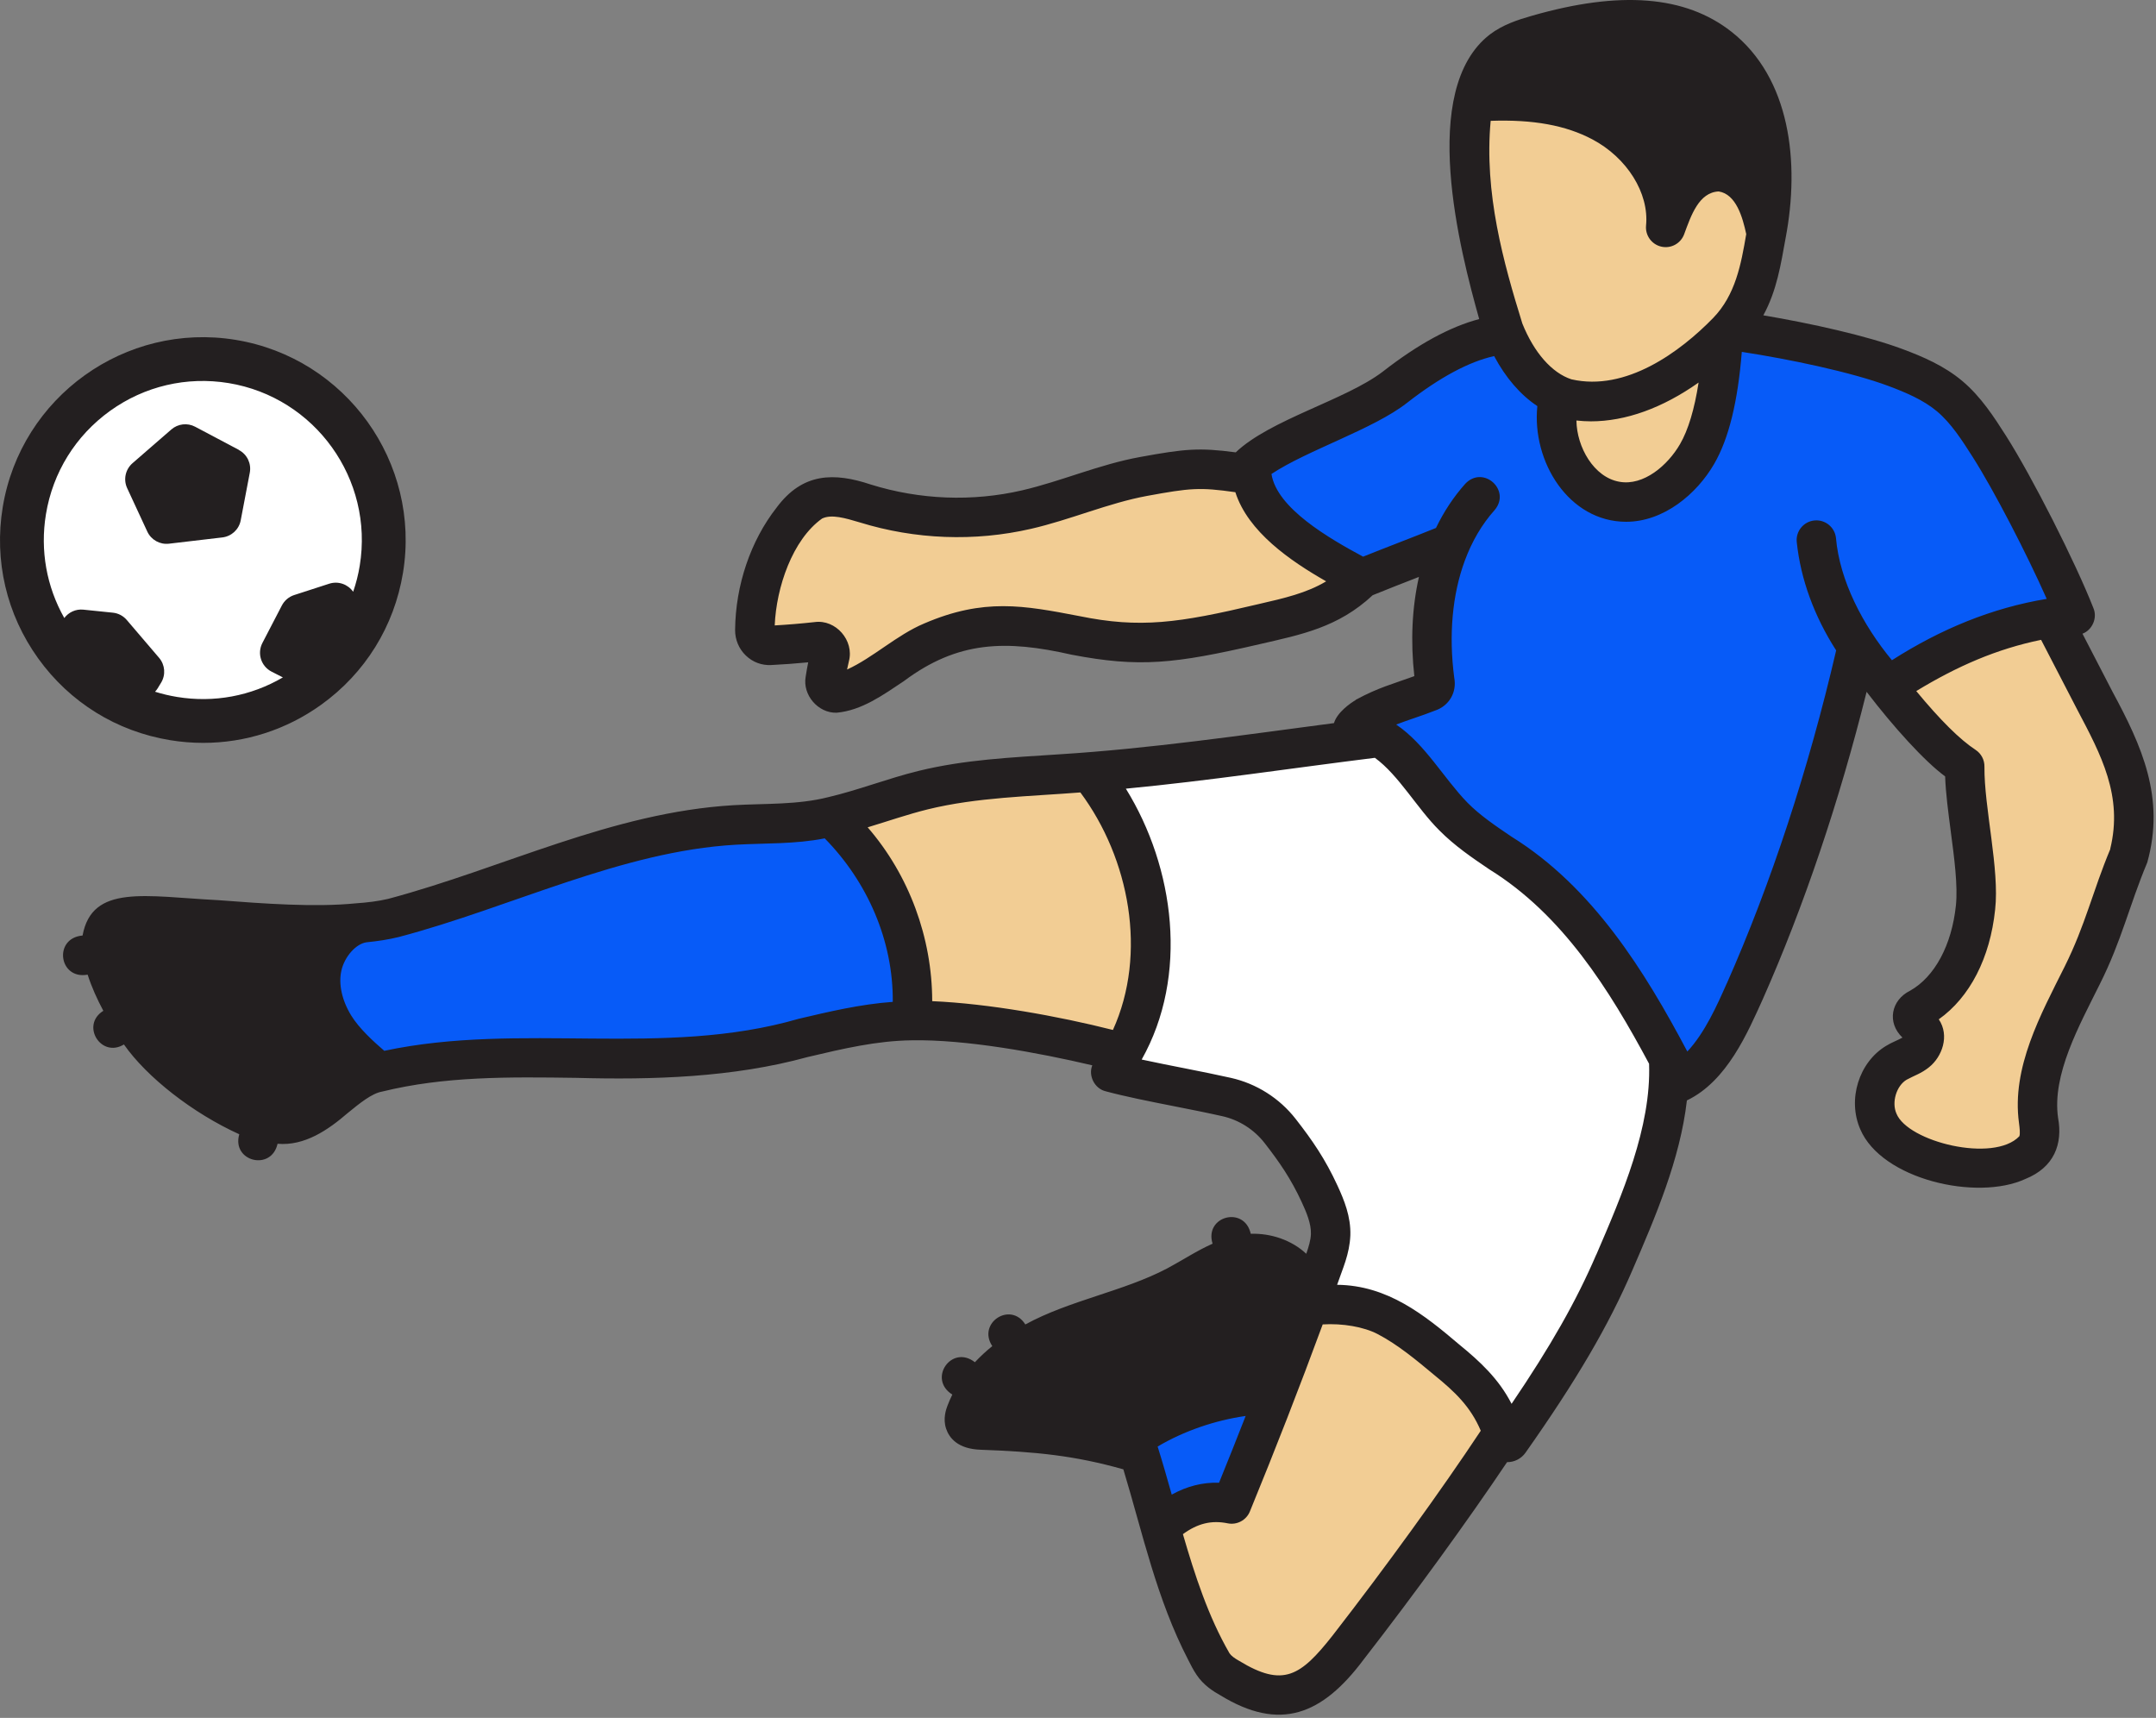 <?xml version="1.0" encoding="UTF-8" standalone="no"?>
<!DOCTYPE svg PUBLIC "-//W3C//DTD SVG 1.1//EN" "http://www.w3.org/Graphics/SVG/1.1/DTD/svg11.dtd">
<svg width="100%" height="100%" viewBox="0 0 492 392" version="1.1" xmlns="http://www.w3.org/2000/svg" xmlns:xlink="http://www.w3.org/1999/xlink" xml:space="preserve" xmlns:serif="http://www.serif.com/" style="fill-rule:evenodd;clip-rule:evenodd;stroke-linejoin:round;stroke-miterlimit:2;">
    <rect x="0" y="0" width="492" height="392" fill="#808080" stroke="none"/>
    <g transform="matrix(1,0,0,1,-12.089,-67.686)">
        <g id="uuid-0936aa8e-e8f3-4642-a502-aa2af1e9824f">
            <path d="M490.19,227.65C487.49,222.49 483.15,214.03 480.46,208.87L480.43,208.69C482.16,208.43 483.89,208.24 485.63,208.13C481.62,197.91 471.98,178.86 466.09,169.59C463.45,165.45 460.75,161.23 456.98,158.07C444.73,148.67 421.89,145.53 406.81,143.03L406.69,142.92C412.66,136.62 414.07,127.82 415.4,119.56C421.46,81.7 399.38,64.24 362.93,75.62C360.07,76.44 357.17,77.36 354.8,79.15C340.55,90.15 350.28,129.22 355.64,143.93L355.44,144.01C345.86,144.88 336.31,151.45 330.38,156.08C322.71,162.05 305.87,167.22 298.21,173.2C297.79,173.53 297.33,173.91 297.22,174.44C297.12,174.98 297.65,175.44 297.71,175.99C286.29,174.28 284.45,174.33 273.07,176.41C264.01,178.07 255.34,181.9 246.34,183.98C234.56,186.69 222.24,186.32 210.59,182.89C203.38,180.54 197.8,179.46 192.87,186.3C187.49,193.14 184.43,202.29 184.35,211.5C184.33,213.45 185.92,215.06 187.87,214.97C191.41,214.79 194.94,214.51 198.46,214.12C200.37,213.9 201.86,215.67 201.42,217.53C201.01,219.27 200.67,221.03 200.41,222.81C200.14,224.61 201.76,226.17 203.54,225.78C211.01,224.18 217.4,217.27 224.76,214.1C236.89,208.87 244.71,210.24 257.49,212.69C272.25,215.51 279.77,214.66 298.49,210.34C308.07,208.12 315.69,206.7 322.89,199.68C328.29,197.42 337.63,193.93 343.03,191.68L343.09,191.71C338.91,201.34 338.13,212.41 339.49,222.88C339.57,223.5 339.65,224.18 339.32,224.71C339.01,225.2 338.44,225.44 337.9,225.65C332.57,227.75 328.97,228.44 323.58,231.38C323.13,231.55 320.78,233.58 320.78,234.07C322.54,234.46 325.34,234.93 326.8,235.88L326.76,235.95C302.91,238.9 277.96,242.87 253.98,244.34C243.5,245.04 232.93,245.49 222.73,248.01C215.8,249.72 209.11,252.37 202.18,253.99C194.85,255.85 187.24,255.54 179.75,255.94C152.81,257.51 127.96,270.24 101.87,277.16C99.3,277.79 96.58,278.12 93.81,278.31C73.6,280.35 44.51,274.4 37.98,277.82C31.65,281.15 37.94,294.11 42.89,301.76C47.84,309.42 55.35,315.07 63.19,319.7C68.44,322.79 74.7,325.57 80.45,323.56C86.64,321.4 92.11,313.42 98.58,312.36C125.71,305.72 154.64,312.06 182.17,307.37C194.86,305.21 207.22,300.75 220.17,300.6C236.31,300.62 252.88,303.97 268.16,307.92L268.29,307.99C267.45,309.42 266.53,310.92 265.57,312.39C272.82,314.34 283.07,316.03 292,318.03C296.85,319.11 301.17,321.85 304.23,325.77C307.67,330.19 310.55,334.28 313.24,340.14C314.6,343.08 315.86,346.2 315.76,349.44C315.32,354.65 312.74,359.48 311.16,364.42L311.11,364.4C309.26,355.15 300.74,352.84 295.36,354.02C289.98,355.2 285.39,358.58 280.52,361.16C264.32,369.59 240.08,370.87 232.53,390.11C232.27,390.81 232.04,391.6 232.28,392.31C232.74,393.73 234.59,394.01 236.09,394.06C249.55,394.55 259.1,395.48 272,399.37L272.04,399.37C273.77,404.86 275.29,410.49 276.87,416.07C280.02,427.06 283.27,437.81 288.94,447.46C289.88,448.85 291.28,449.82 292.73,450.63C296.39,452.65 300.28,454.74 304.46,454.55C310.92,454.27 315.78,448.77 319.74,443.66C331.07,429.07 344.66,410.53 354.8,395.1L355.1,395.02C355.23,395.48 355.33,395.93 355.41,396.36C355.51,396.92 356.23,397.08 356.56,396.62C365.45,384.03 374.17,370.41 380.26,356.32C386.57,341.71 393.74,325.33 392.9,309.43L392.99,309.38C394,311.07 394.71,312.99 395.9,314.5C412.13,305.52 431.32,235.68 435.84,215.61L436.08,215.45C442.68,224.41 451.98,236.84 460.48,242.57C460.29,251.65 463.88,265.77 462.94,274.8C461.99,283.96 458,293.37 450.21,297.73C449.54,298.11 448.78,298.55 448.6,299.32C448.25,300.8 450.15,301.66 450.91,302.96C451.81,304.51 450.88,306.61 449.5,307.73C448.12,308.84 446.38,309.33 444.87,310.24C440.59,312.79 438.71,318.94 440.76,323.62C442.65,327.89 447.01,330.31 451.25,331.88C458.09,334.41 465.81,335.47 472.54,332.63C477.32,330.71 478.11,327.53 477.23,322.76C475.95,311.76 482.38,300.11 487.29,290.28C492.19,280.46 493.74,272.95 497.98,262.8C501.34,249.43 496.35,239.14 490.2,227.65L490.19,227.65Z" style="fill:rgb(242,205,148);fill-rule:nonzero;"/>
        </g>
        <g id="uuid-128ac7b6-99ef-47bd-98c8-54592585c27e">
            <path d="M360.12,266.27C354.65,262.17 348.55,258.86 343.75,254C337.94,248.12 333.64,239.77 326.8,235.88L326.76,235.95C305.32,238.58 282.5,242.18 260.97,243.83L260.99,244.19C276.1,262.9 280.22,292.07 265.56,312.39C272.81,314.34 283.06,316.03 291.99,318.03C296.84,319.11 301.16,321.85 304.22,325.77C307.66,330.19 310.54,334.28 313.23,340.14C314.59,343.08 315.85,346.2 315.75,349.44C315.67,351.8 314.87,354.07 314.08,356.31C312.97,359.43 311.84,362.55 310.7,365.66L310.82,365.71C324.56,363.63 332.43,369.63 342.29,378.01C348.27,382.8 353.64,388.42 355.4,396.36C355.5,396.92 356.22,397.08 356.55,396.62C365.44,384.03 374.16,370.41 380.25,356.32C386.56,341.71 393.73,325.33 392.89,309.43L392.98,309.38C384.26,293.26 374.7,277.2 360.12,266.27Z" style="fill:white;fill-rule:nonzero;"/>
            <g>
                <path d="M456.98,158.07C444.75,148.67 421.87,145.52 406.81,143.03L406.69,142.92C406.19,143.51 405.67,144.06 405.11,144.6L405.29,144.77C404.74,153.7 403.33,164.43 399.37,171.28C386.64,192.35 364.06,180.12 367.69,158.11L367.76,157.94C362.39,155.51 358.24,150.05 355.64,143.93L355.44,144.01C345.86,144.88 336.31,151.45 330.38,156.08C322.71,162.05 305.87,167.22 298.21,173.2C297.79,173.53 297.33,173.91 297.22,174.44C298.68,186.78 312.81,194.34 322.89,199.68C328.29,197.42 337.63,193.93 343.03,191.68L343.09,191.71C338.91,201.34 338.13,212.41 339.49,222.88C339.57,223.5 339.65,224.18 339.32,224.71C339.01,225.2 338.44,225.44 337.9,225.65C332.57,227.75 328.97,228.44 323.58,231.38C323.13,231.55 320.78,233.58 320.78,234.07C331.77,235.28 336.4,246.65 343.75,254C348.55,258.86 354.65,262.17 360.12,266.27C376.39,278.29 386.07,296.99 395.89,314.5C412.12,305.52 431.31,235.68 435.83,215.61L436.07,215.45C438.33,218.65 440.52,221.41 443.23,224.91C444.9,223.12 446.34,221.94 447.85,221.06C459.33,214.22 472.19,209.02 485.63,208.13C481.62,197.91 471.98,178.86 466.09,169.59C463.45,165.45 460.75,161.23 456.98,158.07Z" style="fill:rgb(7,91,248);fill-rule:nonzero;"/>
                <path d="M271.86,398.8C273.65,404.49 275.23,410.3 276.86,416.07L277.05,416.02C281.72,411.82 286.78,409.59 293.15,410.88C296.57,402.57 299.87,394.23 303.11,385.86L303.01,385.82C293.18,385.8 282.12,388.94 273.53,394.16C271.97,395.11 271.3,397.03 271.85,398.77L271.85,398.8L271.86,398.8Z" style="fill:rgb(7,91,248);fill-rule:nonzero;"/>
                <path d="M182.16,307.37C194.85,305.21 207.21,300.75 220.16,300.6C221.73,283.33 214.31,266.5 202.27,254.37L202.18,253.99L202.17,253.99C194.84,255.85 187.23,255.54 179.74,255.94C152.8,257.51 127.95,270.24 101.86,277.16C99.63,277.66 97.66,278.03 95.19,278.19L95.19,278.23C90.48,278.84 86.62,283.57 85.59,288.21C84.56,292.85 85.93,297.77 88.43,301.82C90.87,305.77 95.01,309.36 98.57,312.36C125.7,305.72 154.63,312.06 182.16,307.37Z" style="fill:rgb(7,91,248);fill-rule:nonzero;"/>
            </g>
            <path d="M404.39,78.45C393.06,69.57 376.78,71.64 362.93,75.62C360.07,76.44 357.17,77.36 354.8,79.15C351.11,81.92 349.28,86.31 348.37,90.94L348.47,90.96C358.4,90.24 368.79,90.86 377.58,95.52C386.38,100.18 393.17,109.67 392.2,119.58C394.04,113.87 397.7,106.58 404.62,106.89C411.43,107.56 414.06,115.12 415.17,120.95C417.88,106.28 416.88,88.38 404.39,78.45Z" style="fill:rgb(35,31,32);fill-rule:nonzero;"/>
            <path d="M272.03,399.36C271.98,399.17 271.92,398.99 271.86,398.8L271.86,398.77C271.31,397.03 271.98,395.11 273.54,394.16C282.13,388.94 293.19,385.8 303.02,385.82L303.12,385.86C305.72,379.15 308.24,372.41 310.7,365.66C310.85,365.25 311.01,364.83 311.15,364.42L311.1,364.4C309.25,355.15 300.73,352.84 295.35,354.02C289.97,355.2 285.38,358.58 280.51,361.16C264.31,369.59 240.07,370.87 232.52,390.11C232.26,390.81 232.03,391.6 232.27,392.31C232.73,393.73 234.58,394.01 236.08,394.06C249.54,394.55 259.09,395.48 271.99,399.37L272.03,399.37L272.03,399.36Z" style="fill:rgb(35,31,32);fill-rule:nonzero;"/>
            <path d="M63.18,319.7C68.43,322.79 74.69,325.57 80.44,323.56C86.63,321.4 92.1,313.42 98.57,312.36C95.01,309.36 90.87,305.77 88.43,301.82C85.93,297.77 84.56,292.85 85.59,288.21C86.62,283.57 90.48,278.84 95.19,278.23L95.19,278.19C75.22,280.57 44.58,274.36 37.97,277.82C31.64,281.15 37.93,294.11 42.88,301.76C47.83,309.42 55.34,315.07 63.18,319.7Z" style="fill:rgb(35,31,32);fill-rule:nonzero;"/>
        </g>
        <g id="uuid-e4c8d445-9775-4d44-b7eb-e359341abd92">
            <path d="M494.18,225.56C492.28,221.92 489.47,216.46 487.31,212.29C489.55,211.45 490.75,208.7 489.82,206.48C485.72,196 475.84,176.53 469.88,167.16C467.21,162.98 464.19,158.23 459.87,154.61C455.74,151.15 450.89,149.07 446.27,147.35C438.11,144.3 425.27,141.46 414.48,139.64C417.59,133.95 418.5,127.86 419.55,122.1C422.88,104.67 420.62,85.45 407.17,74.9C396.68,66.68 381.8,65.5 361.69,71.28C358.47,72.2 355.07,73.29 352.09,75.54C335.69,88.19 345.28,124.94 349.64,140.49C342.93,142.27 335.67,146.23 327.61,152.51C319.19,158.94 301.93,163.42 294.08,170.91C285.74,169.8 282.52,170.09 272.25,171.97C262.98,173.65 254.28,177.5 245.32,179.58C233.98,182.2 222.03,181.73 210.87,178.27C202.43,175.44 195.24,175.52 189.32,183.5C183.39,191.05 179.93,201.23 179.84,211.44C179.82,213.63 180.71,215.76 182.29,217.27C183.86,218.78 185.9,219.55 188.08,219.44C190.88,219.3 193.71,219.09 196.52,218.82C196.3,219.92 196.11,221.02 195.94,222.12C195.21,226.28 198.78,230.43 202.99,230.32C208.77,229.81 213.69,226.21 218.35,223.11C230.68,213.89 241.64,213.67 256.64,217.08C272.08,220.04 280.07,219.18 299.49,214.69C309.02,212.49 317.44,210.88 325.34,203.5C328.24,202.31 332.36,200.71 335.89,199.33C334.31,206.33 333.95,214.02 334.84,221.97C330.04,223.73 326.63,224.56 321.42,227.4L321.44,227.44C320.23,228.14 317.22,230.26 316.5,232.69C295.6,235.44 274.44,238.53 253.68,239.82C243.06,240.53 232.3,240.99 221.65,243.61C214.69,245.32 207.96,247.98 201.13,249.58C194.06,251.37 186.82,251 179.48,251.42C151.64,253.08 127.05,265.76 100.7,272.79C98.38,273.34 95.87,273.64 93.35,273.81C83.88,274.76 72.18,273.87 61.85,273.09C45.27,272.24 33.1,269.38 30.93,281.16C24.2,281.74 25.5,291.31 32.09,290.09C33,292.94 34.3,295.78 35.67,298.34C30.43,301.6 35.14,309.21 40.37,306.02C45.63,313.53 56.09,321.7 66.69,326.51C64.9,332.71 74,335.02 75.43,328.68C81.57,329.22 86.94,325.55 91.42,321.68C94.14,319.46 96.95,317.16 99.3,316.77C113.54,313.26 128.12,313.42 143.6,313.64C161,314.11 179.34,313.58 196.39,308.89C204.54,306.97 212.07,305.18 220.16,305.07C232.44,304.84 248.99,307.87 261.35,310.78C260.39,313.16 261.88,316.09 264.39,316.7C268.89,317.91 274.31,318.99 280.05,320.12C283.71,320.84 287.49,321.59 291,322.38C294.82,323.23 298.25,325.41 300.66,328.5C304.08,332.89 306.69,336.68 309.14,341.99C310.2,344.28 311.32,346.91 311.24,349.26C311.2,350.66 310.73,352.18 310.18,353.78C306.82,350.64 302.1,349.07 297.51,349.22C296.07,342.76 286.86,345.17 288.8,351.48C285.16,353.1 281.84,355.31 278.41,357.14C268.41,362.39 256.17,364.39 246.07,369.91C242.7,364.55 235.03,369.58 238.53,374.85C237.08,376.02 235.76,377.25 234.56,378.53C229.27,374.37 223.71,382.34 229.41,385.91C228.99,386.76 228.61,387.63 228.28,388.51C227.99,389.3 227.23,391.38 227.98,393.66C228.68,395.77 230.62,398.33 235.9,398.5C248.49,398.96 257.25,399.81 268.44,402.97C272.89,417.68 276,432.5 283.26,446.49C283.81,447.58 284.37,448.71 285.19,449.92C286.76,452.25 288.99,453.65 290.54,454.51C304.16,462.87 313.8,459.05 323.28,446.36C334.99,431.28 346.97,414.77 356,401.33C357.65,401.35 359.24,400.55 360.22,399.16C371.81,382.71 379.18,370.16 384.62,357.48C389.78,345.52 395.5,332.27 397.04,318.79C406.25,314.38 410.95,303.18 414.35,295.7C423.71,274.59 431.84,250.5 438.05,225.55C444.19,233.59 451.29,241.42 455.97,244.85C456.1,248.66 456.67,252.92 457.25,257.38C458.06,263.49 458.89,269.81 458.43,274.28C457.49,283.34 453.58,290.61 447.96,293.76C443.65,295.89 442.62,301.01 446.23,304.45C445.08,305.1 443.77,305.55 442.53,306.32C436.28,310.05 433.63,318.6 436.61,325.38C441.48,336.81 463.2,341.81 474.26,336.72C480.87,334.06 482.84,328.72 481.74,322.75C480.34,312.89 486.52,301.81 491.28,292.23C496.32,282.15 497.91,274.51 502.1,264.48C506.22,249.69 500.83,237.87 494.15,225.51L494.18,225.56ZM359.47,141.45C355.17,127.58 350.73,111.7 352.26,95.26C361.97,94.92 369.41,96.28 375.47,99.49C383.4,103.69 388.44,111.77 387.72,119.14C387.5,121.4 389,123.47 391.21,123.97C393.43,124.47 395.67,123.23 396.43,121.09C398.01,116.81 399.78,111.59 404.29,111.37C408.28,111.98 409.76,117.29 410.58,121.1C409.4,128.01 408.14,134.98 403.01,140.27C395.52,147.95 383.16,157.1 370.68,154.24C366.22,152.78 362.13,148.12 359.46,141.44L359.47,141.45ZM375.13,163.83C383.04,163.83 391.46,160.81 399.71,154.98C398.76,161.08 397.35,165.79 395.47,169.03C392.68,173.86 387.17,178.61 381.65,177.62C375.81,176.61 371.9,169.71 371.83,163.64C372.92,163.76 374.02,163.83 375.13,163.83ZM357.51,82.74C359.27,81.41 361.66,80.66 364.17,79.94C371.71,77.77 378.29,76.69 384,76.69C401.37,76.3 411.17,88.32 411.85,105.1C406.44,100.88 399.23,101.73 394.29,106.66C387.2,91.9 371.91,86 354.65,86.21C355.43,84.75 356.37,83.59 357.5,82.74L357.51,82.74ZM299.09,205.58C281.01,209.87 272.24,211.11 258.34,208.26C245.72,205.84 236.59,204.1 222.98,209.96C216.75,212.57 211.27,217.8 205.39,220.46C205.52,219.82 205.66,219.19 205.81,218.56C207.06,213.85 202.82,208.96 197.97,209.64C194.96,209.97 191.91,210.23 188.88,210.4C189.24,201.73 192.92,190.83 199.69,186.01C201.84,184.97 204.99,185.91 208.31,186.9C220.95,190.8 234.49,191.32 247.35,188.36C256.32,186.31 265.05,182.46 273.88,180.84C283.72,179.04 285.8,178.84 294,180C296.88,189.02 306.49,195.65 314.72,200.34C310.23,203.02 305.28,204.16 299.09,205.58ZM78.96,319.31C74.71,320.79 69.23,318.02 65.47,315.81C56.49,310.52 50.51,305.27 46.66,299.31C40.55,289.86 39.09,283.01 40.05,281.8C42.31,280.65 53.2,281.48 61.16,282.08C68.02,282.6 75.46,283.16 82.61,283.23C77.87,292.57 82.64,304.2 90.43,311.12C86.71,313.52 82.61,317.94 78.95,319.3L78.96,319.31ZM194.32,300.17C163.45,309.13 131.12,300.79 99.78,307.47C97.17,305.22 94.04,302.33 92.26,299.45C90.13,296 89.3,292.26 89.99,289.18C90.7,285.98 93.34,283.01 95.76,282.7C98.36,282.44 100.6,282.1 103.02,281.52C128.71,274.75 153.85,261.93 180,260.44C186.75,260.06 193.5,260.33 200.29,258.99C210.04,268.9 215.94,282.36 215.82,296.3C208.44,296.83 201.24,298.54 194.32,300.17ZM224.82,296.14C224.8,281.71 219.58,267.42 210.09,256.47C214.66,255.09 219.3,253.48 223.81,252.37C235.05,249.61 247.07,249.42 258.63,248.51C269.84,263.59 273.97,285.26 266.06,302.71C253.59,299.55 237.63,296.68 224.82,296.14ZM279.48,408.74C278.45,405.08 277.39,401.37 276.26,397.77C282.22,394.23 289.37,391.78 296.35,390.79C294.36,395.87 292.34,400.96 290.28,406.02C286.54,405.91 282.95,406.81 279.48,408.74ZM255.21,375.56C264.18,371.87 273.8,369.8 282.62,365.13C287.07,362.8 291.7,359.42 296.31,358.41C300,357.52 305.29,359.6 306.42,364.23C304.35,369.92 302.19,375.67 299.98,381.41C290.17,381.96 279.61,385.2 271.19,390.31C269.84,391.13 268.8,392.28 268.11,393.61C257.78,390.94 248.96,390.07 237.63,389.61C241.23,382.57 249.02,378.12 255.2,375.56L255.21,375.56ZM316.18,440.9C308.84,450.22 304.89,452.76 294.91,446.7C293.75,446.05 293.03,445.5 292.66,444.94C287.82,436.59 284.72,427.01 282.03,417.76C285.41,415.29 288.57,414.54 292.26,415.29C294.37,415.72 296.49,414.58 297.31,412.59C303.1,398.47 308.68,384.16 313.93,369.9C318.4,369.62 323.29,370.44 326.48,372.11C331.09,374.52 335.31,378.05 339.4,381.46C344.06,385.25 347.66,388.63 350,394.16C340.95,407.81 328.42,425.13 316.18,440.9ZM376.36,353.96C371.85,364.48 365.93,374.91 357.03,388.02C354.13,382.34 349.77,378.31 345.17,374.56C337.14,367.74 328.77,360.98 317.22,360.86C318.49,357.13 320.05,353.92 320.24,349.58C320.38,345.28 318.8,341.48 317.32,338.26C314.51,332.16 311.58,327.9 307.76,323.01C304.07,318.28 298.82,314.95 292.97,313.64C286.43,312.17 279.06,310.86 272.62,309.46C283.39,290.34 280.16,265.66 269.01,247.65C287.92,245.85 306.98,242.95 325.84,240.61C331.3,244.58 335.46,252.13 340.55,257.17C344.06,260.72 348.08,263.44 351.98,266.08C368.64,276.4 379.32,293.45 388.41,310.42C388.92,324.85 382.27,340.31 376.37,353.98L376.36,353.96ZM406.13,292.1C403.96,297 401.16,303.32 397.14,307.63C387.44,289.33 375.58,270.12 357.01,258.6C353.32,256.1 349.83,253.75 346.95,250.83C341.53,245.25 337.34,237.52 330.7,233.02C333.7,231.86 336.35,231.1 339.52,229.85C342.81,228.77 344.59,225.62 343.94,222.29C342.67,212.59 343.5,203.38 346.34,195.67C347.98,191.21 350.27,187.31 353.17,184.07C356.99,179.53 350.56,173.75 346.46,178.08C343.82,181.04 341.58,184.42 339.78,188.16C334.87,190.15 328.13,192.7 323.15,194.71C315.47,190.58 303.44,183.67 302.24,175.84C310.41,170.41 325.54,165.6 333.15,159.63C340.64,153.79 347.32,150.21 353.05,148.94C355.67,153.87 359.06,157.8 362.91,160.35C361.62,172.99 370.07,186.73 383.16,186.75C391.74,186.75 399.28,180.43 403.27,173.53C406.59,167.8 408.65,159.41 409.57,147.98C420.48,149.65 434.62,152.61 443.11,155.79C446.98,157.24 450.99,158.94 454.09,161.53C457.35,164.26 459.86,168.2 462.29,172.01C467.09,179.56 474.55,193.96 479.15,204.34C466.67,206.4 454.99,211.21 443.83,218.34C437.17,210.31 431.9,200.16 431.06,190.46C430.8,187.99 428.58,186.19 426.12,186.45C423.65,186.71 421.85,188.92 422.11,191.39C422.99,199.82 426.09,208.31 431.1,216.1C424.82,243.15 416.2,269.4 406.14,292.11L406.13,292.1ZM493.67,261.41C489.61,271.13 488.01,278.68 483.24,288.26C477.8,299.16 471.1,311.28 472.82,323.91C472.97,325.07 473.13,326.39 472.9,326.97C467.03,333.11 447.44,328.23 444.86,321.79C443.72,319.21 444.84,315.47 447.17,314.07C448.85,313.14 450.53,312.65 452.3,311.21C455.25,308.87 457.06,304.04 454.52,300.28C461.59,295.27 466.23,286.3 467.38,275.24C468.42,266.03 464.85,251.92 464.94,242.64C464.97,241.09 464.21,239.64 462.91,238.79C459.31,236.43 454.87,232.01 449.38,225.38C458.72,219.7 467.76,215.76 477.87,213.69C480.37,218.5 483.84,225.25 486.17,229.72C491.53,239.89 496.61,249.32 493.64,261.4L493.67,261.41Z" style="fill:rgb(35,31,32);fill-rule:nonzero;"/>
        </g>
        <g id="uuid-b1bec70a-124a-4936-a39e-6d2cbd4052d7">
            <path d="M17.64,184.24C21.33,161.74 42.56,146.49 65.06,150.18C87.56,153.87 102.81,175.1 99.12,197.6C95.43,220.1 74.2,235.35 51.7,231.66C29.2,227.97 13.95,206.74 17.64,184.24Z" style="fill:white;fill-rule:nonzero;"/>
            <g>
                <path d="M104.05,198.41C108.18,173.23 91.05,149.38 65.87,145.24C40.7,141.11 16.84,158.24 12.71,183.42C10.71,195.62 13.58,207.87 20.79,217.91C28,227.95 38.69,234.58 50.89,236.58C53.43,237 55.96,237.2 58.48,237.2C68.08,237.2 77.43,234.21 85.38,228.5C95.42,221.29 102.05,210.6 104.05,198.4L104.05,198.41ZM52.5,226.72C50.78,226.44 49.11,226.04 47.47,225.53C47.68,225.3 47.88,225.06 48.05,224.78L48.85,223.47C49.94,221.68 49.76,219.4 48.4,217.8L41.02,209.16C40.21,208.21 39.07,207.61 37.83,207.49L31.11,206.8C29.37,206.62 27.75,207.4 26.76,208.71C22.71,201.54 21.22,193.28 22.57,185.04C24.14,175.48 29.34,167.1 37.21,161.44C45.08,155.79 54.68,153.54 64.25,155.1C83.99,158.34 97.42,177.04 94.18,196.78C93.85,198.82 93.34,200.8 92.68,202.72C91.5,201.03 89.31,200.21 87.22,200.88L79.22,203.47C78.01,203.86 77,204.72 76.41,205.85L71.97,214.4C70.73,216.79 71.67,219.73 74.07,220.95L76.64,222.26C69.37,226.52 60.92,228.1 52.5,226.72Z" style="fill:rgb(35,31,32);fill-rule:nonzero;"/>
                <path d="M66.63,170.36C63.73,168.82 59.45,166.55 56.62,165.06C54.85,164.12 52.69,164.38 51.18,165.69L42.33,173.38C40.7,174.8 40.2,177.12 41.11,179.08L45.7,188.98C46.58,190.88 48.58,192 50.66,191.75L62.83,190.32C64.93,190.07 66.63,188.49 67.02,186.42L69.09,175.56C69.49,173.47 68.49,171.37 66.61,170.38L66.63,170.36Z" style="fill:rgb(35,31,32);fill-rule:nonzero;"/>
            </g>
        </g>
    </g>
</svg>
